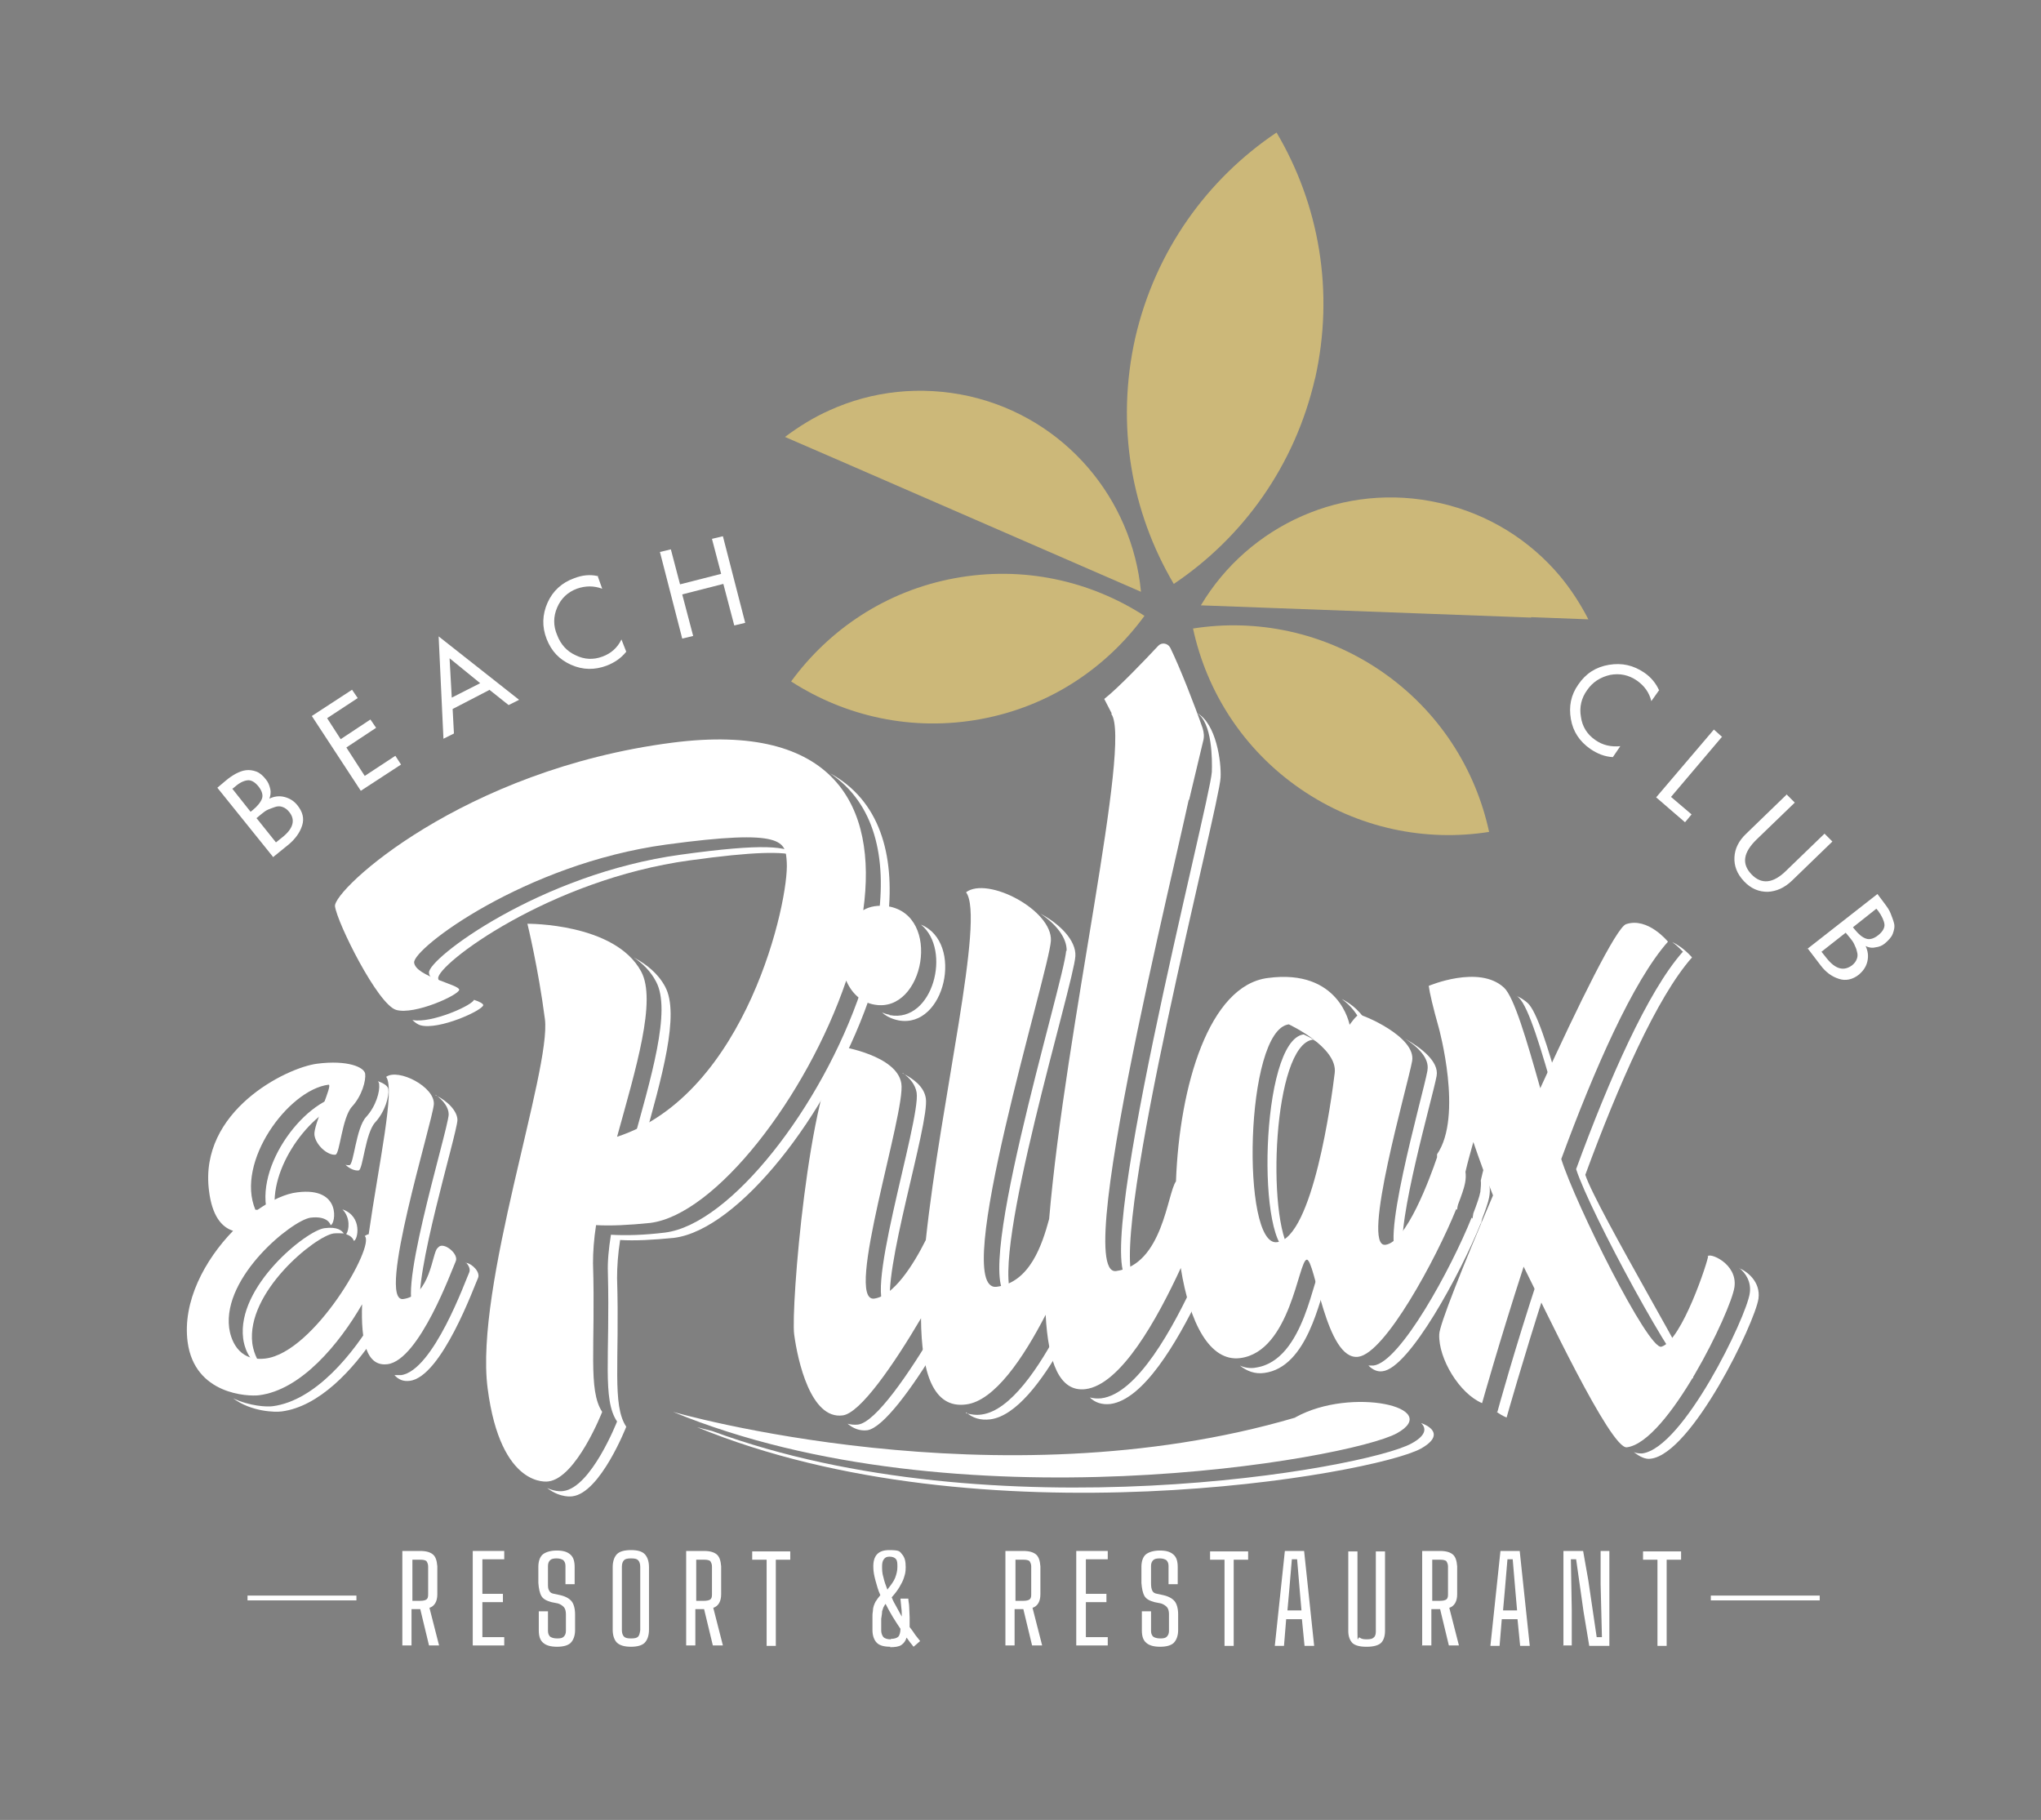 <?xml version="1.0" encoding="UTF-8"?>
<svg id="a" xmlns="http://www.w3.org/2000/svg" version="1.1" viewBox="0 0 466.7 416.1"><rect x="0" y="0" width="466.7" height="416.1" fill="#808080" stroke="none"/>
  <defs>
    <style>
      .cls-1 {
        fill: #ccb879;
      }

      .cls-1, .cls-2, .cls-3 {
        stroke-width: 0px;
      }

      .cls-2 {
        fill: #1d1d1b;
      }

      .cls-3 {
        fill: #fff;
      }
    </style>
  </defs>
  <path class="cls-1" d="M260.9,135.3c-2-21.2-17.3-39.7-39.2-44.7-11.2-2.5-22.3-1.2-32,3.2-3.6,1.6-7,3.7-10.2,6.1l12,5.2,69.4,30.2h0Z"/>
  <path class="cls-1" d="M300.7,86.6c4.5-20,.9-39.9-8.8-56.3-15.8,10.6-27.7,27-32.3,46.9-4.5,20-.9,39.9,8.8,56.3,15.8-10.6,27.7-27,32.3-47h0Z"/>
  <path class="cls-1" d="M224.3,164.4c15.7-2.9,28.7-11.7,37.4-23.6-12.4-8-27.7-11.5-43.4-8.6s-28.7,11.7-37.4,23.6c12.4,8,27.7,11.5,43.4,8.6h0Z"/>
  <path class="cls-1" d="M297.4,180.4c13.1,9,28.6,12.1,43.1,9.8-3.1-14.4-11.5-27.7-24.6-36.7s-28.6-12.1-43.1-9.8c3.1,14.4,11.5,27.7,24.6,36.7Z"/>
  <path class="cls-1" d="M350.1,141.1l13.1.5c-1.8-3.5-4-6.9-6.5-9.9-6.8-8.1-16.3-14.2-27.5-16.7-21.9-5-43.7,5.1-54.6,23.4l75.6,2.8h-.1Z"/>
  <path class="cls-3" d="M92,376.3v-21.7h4.1c1.4,0,2.3.3,2.9.8s.9,1.4,1,2.7v6.4c0,1.6-.6,2.7-1.8,3.1l2.2,8.6h-2.3l-2-8.3h-2v8.3h-2.2.1ZM94.2,366h1.9c.6,0,1.1-.1,1.4-.3s.4-.6.4-1.1v-6.5c0-.5-.2-.9-.4-1.2-.3-.2-.7-.3-1.3-.3h-1.9v9.5h0Z"/>
  <path class="cls-3" d="M108.1,376.3v-21.7h7.2v1.9h-5v7.9h4.7v1.9h-4.7v8h5v1.9h-7.2Z"/>
  <path class="cls-3" d="M127.4,376.5c-1.5,0-2.5-.3-3.2-.9s-1-1.5-1-2.9v-4.3h2.1v4.5c0,.6.2,1,.5,1.3.3.2.8.4,1.6.4s1.2-.1,1.5-.4.5-.7.5-1.3v-3.9c0-.7-.2-1.3-.5-1.6s-.7-.6-1.3-.8l-1.5-.3c-1.1-.3-1.9-.7-2.3-1.4s-.6-1.7-.7-3v-3.7c0-1.3.4-2.3,1-2.8s1.7-.9,3.2-.9,2.4.3,3.1.9,1,1.5,1,2.9v3.9h-2.1v-4.2c0-.6-.2-1-.5-1.3-.3-.2-.8-.4-1.5-.4s-1.2.1-1.5.4-.5.7-.5,1.3v4c0,.8,0,1.3.3,1.7.2.4.5.6,1.1.7l1.4.3c1.3.3,2.1.8,2.6,1.4s.8,1.7.8,3v3.6c0,1.3-.4,2.3-1,2.9s-1.7.9-3.1.9h0Z"/>
  <path class="cls-3" d="M144.3,376.5c-1.5,0-2.5-.3-3.2-.9-.6-.6-1-1.6-1-3v-14.3c0-1.4.4-2.4,1-3s1.7-.9,3.2-.9,2.5.3,3.1.9,1,1.6,1,3v14.3c0,1.4-.4,2.4-1,3s-1.7.9-3.1.9ZM144.3,374.6c.8,0,1.3-.1,1.6-.4s.4-.8.5-1.5v-14.5c0-.7-.2-1.2-.5-1.5s-.8-.4-1.6-.4-1.3.1-1.6.4-.5.8-.5,1.5v14.5c0,.7.2,1.2.5,1.5s.8.4,1.6.4h0Z"/>
  <path class="cls-3" d="M156.9,376.3v-21.7h4.1c1.4,0,2.3.3,2.9.8s.9,1.4,1,2.7v6.4c0,1.6-.6,2.7-1.8,3.1l2.2,8.6h-2.3l-2-8.3h-2v8.3h-2.2.1ZM159.1,366h1.9c.6,0,1.1-.1,1.4-.3s.4-.6.4-1.1v-6.5c0-.5-.2-.9-.4-1.2-.3-.2-.7-.3-1.3-.3h-1.9v9.5h0Z"/>
  <path class="cls-3" d="M175.3,376.3v-19.7h-3.3v-1.9h8.7v1.9h-3.3v19.7h-2.2.1Z"/>
  <path class="cls-3" d="M203.6,376.5c-1.5,0-2.5-.3-3.1-.9s-1-1.6-1-2.9v-3.1c0-.4,0-.8.1-1.3,0-.8.3-1.5.6-2.1.3-.5.7-1,1.1-1.5-.5-1.1-.8-2.2-1.1-3.3-.3-1.1-.5-2.1-.5-3-.1-2.7,1.1-4,3.6-4s2.4.3,3,1,.8,1.6.8,2.9-.2,1.7-.4,2.4-.6,1.4-1,2.1-1,1.5-1.8,2.4c.3.8.7,1.5,1.1,2.2s.8,1.5,1.2,2.2c0-.7,0-1.3-.1-2s-.1-1.4-.2-2.1h1.8c0,.6.2,1.2.2,2s.1,1.5.1,2.3v2.2c.5.6.9,1.2,1.3,1.8.4.5.8,1,1.1,1.4l-1.5,1.3c-.2-.3-.5-.6-.8-1-.2-.3-.5-.7-.8-1.1-.2.7-.6,1.3-1.2,1.7s-1.5.5-2.6.5h0ZM203.7,374.7c.8,0,1.4-.2,1.7-.5s.5-1,.5-1.8c-.6-.9-1.2-1.8-1.8-2.8s-1.1-1.9-1.6-2.9c-.2.2-.3.5-.5.8-.1.3-.2.6-.3.9,0,.5-.1,1-.2,1.7v2.7c0,.6.2,1.1.5,1.5.3.3.9.5,1.6.5h.1ZM203,363.3c.8-1,1.4-1.8,1.7-2.6s.5-1.6.5-2.4,0-1.4-.3-1.8-.8-.6-1.5-.6-1,.2-1.3.6-.4.9-.4,1.6,0,1.6.3,2.5c.2.9.5,1.8.9,2.8h.1Z"/>
  <path class="cls-3" d="M229.9,376.3v-21.7h4.1c1.4,0,2.3.3,2.9.8s.9,1.4,1,2.7v6.4c0,1.6-.6,2.7-1.8,3.1l2.2,8.6h-2.3l-2-8.3h-2v8.3h-2.2.1ZM232.1,366h1.9c.6,0,1.1-.1,1.4-.3s.4-.6.4-1.1v-6.5c0-.5-.2-.9-.4-1.2-.3-.2-.7-.3-1.3-.3h-1.9v9.5h0Z"/>
  <path class="cls-3" d="M246.1,376.3v-21.7h7.2v1.9h-5v7.9h4.7v1.9h-4.7v8h5v1.9h-7.2Z"/>
  <path class="cls-3" d="M265.3,376.5c-1.5,0-2.5-.3-3.2-.9s-1-1.5-1-2.9v-4.3h2.1v4.5c0,.6.2,1,.5,1.3.3.2.8.4,1.6.4s1.2-.1,1.5-.4.5-.7.5-1.3v-3.9c0-.7-.2-1.3-.5-1.6s-.7-.6-1.3-.8l-1.5-.3c-1.1-.3-1.9-.7-2.3-1.4s-.6-1.7-.7-3v-3.7c0-1.3.4-2.3,1-2.8s1.7-.9,3.2-.9,2.4.3,3.1.9,1,1.5,1,2.9v3.9h-2.1v-4.2c0-.6-.2-1-.5-1.3-.3-.2-.8-.4-1.5-.4s-1.2.1-1.5.4-.5.7-.5,1.3v4c0,.8.1,1.3.3,1.7.2.4.5.6,1.1.7l1.4.3c1.3.3,2.1.8,2.6,1.4s.8,1.7.8,3v3.6c0,1.3-.4,2.3-1,2.9s-1.7.9-3.1.9h0Z"/>
  <path class="cls-3" d="M280,376.3v-19.7h-3.3v-1.9h8.7v1.9h-3.3v19.7h-2.2,0Z"/>
  <path class="cls-3" d="M291.5,376.3l2.3-21.7h4.4l2.3,21.7h-2.2l-.6-6.1h-3.6l-.5,6.1h-2.2.1ZM294.4,368.2h3.2l-.4-4.6-.6-7.1h-1.2l-.6,7.1-.4,4.5h0Z"/>
  <path class="cls-3" d="M312.4,376.5c-1.5,0-2.5-.3-3.1-.8-.6-.6-1-1.5-1-2.8v-18.2h2.1v18.4c0,3.1.1,1,.5,1.3s.8.4,1.6.4,1.3-.1,1.6-.4c.3-.2.5-.7.5-1.3v-18.4h2.1v18.2c0,1.3-.4,2.3-1,2.8s-1.7.8-3.1.8h-.2Z"/>
  <path class="cls-3" d="M325.2,376.3v-21.7h4.1c1.4,0,2.3.3,2.9.8s.9,1.4,1,2.7v6.4c0,1.6-.6,2.7-1.8,3.1l2.2,8.6h-2.3l-2-8.3h-2v8.3h-2.2,0ZM327.4,366h1.9c.6,0,1.1-.1,1.4-.3s.4-.6.4-1.1v-6.5c0-.5-.2-.9-.4-1.2-.3-.2-.7-.3-1.3-.3h-1.9v9.5h-.1Z"/>
  <path class="cls-3" d="M340.8,376.3l2.3-21.7h4.4l2.3,21.7h-2.2l-.6-6.1h-3.6l-.5,6.1h-2.2.1ZM343.7,368.2h3.2l-.4-4.6-.6-7.1h-1.2l-.6,7.1-.4,4.5h0Z"/>
  <path class="cls-3" d="M357.5,376.3v-21.7h4.5l1.2,6.8,1.9,12.9h1.2l-.3-12.1v-7.6c-.1,0,2,0,2,0v21.7h-4.6l-1.3-7.8-1.7-12h-1.2l.2,11.5v8.2c.1,0-2,0-2,0h0Z"/>
  <path class="cls-3" d="M379,376.3v-19.7h-3.3v-1.9h8.7v1.9h-3.3v19.7h-2.2,0Z"/>
  <rect class="cls-3" x="56.6" y="364.8" width="24.9" height="1.1"/>
  <rect class="cls-3" x="391.2" y="364.8" width="24.9" height="1.1"/>
  <path class="cls-3" d="M312.2,236.5s.6-.8,1.1-1.4c-1-2.1-2.9-4.9-6.5-6.7,4.5,3.2,5.4,8.1,5.4,8.1h0Z"/>
  <path class="cls-3" d="M326.4,244.8c-1,5.6-11.8,42.8-6.1,42,.2,0,.4,0,.6-.2-1.7-6.8,6.7-35.7,7.6-40.6.6-3.3-3.6-6.5-7.2-8.5,3,1.9,5.6,4.5,5.1,7.2h0Z"/>
  <path class="cls-3" d="M200.8,210.3c.7-.4,1.5-.7,2.3-.8,1.5-14.1-1.9-26.5-13.3-32.7,10.3,6.9,13,19.4,11,33.5Z"/>
  <path class="cls-3" d="M206.4,245.3c1.7,1.2,2.9,2.7,3.2,4.5,1,6.4-13.3,50.1-6.2,49.2h.4c-2.4-7.3,8.8-42.2,7.9-47.9-.4-2.6-2.7-4.4-5.3-5.7h0Z"/>
  <path class="cls-3" d="M243.8,217.3c-.4,7-23.2,80.3-12.4,79.1-5-9.6,14.1-71.4,14.5-77.8.2-3.6-3.6-7.4-8-9.7,3.5,2.3,6.1,5.5,6,8.5h-.1Z"/>
  <path class="cls-3" d="M277.1,176.5c-.4,7-29.2,117.7-18.3,116.3h.3c-5.3-12.3,19.7-108.5,20-115,.2-3.6-1-12.4-5.4-14.8,3.5,2.3,3.5,10.6,3.4,13.6h0Z"/>
  <path class="cls-3" d="M203.4,232c-.6-.1-1.2-.3-1.7-.5,1,.9,2.3,1.5,3.8,1.8,10.6,1.9,15-17.8,5.1-21.9,7.1,5.8,2.7,22.5-7.1,20.7h-.1Z"/>
  <path class="cls-3" d="M338.7,279.9s0-.5.2-1.2c.8-2.1,1.4-3.8,1.6-4.9.2-1,.2-1.8.1-2.6.3-1.4.7-2.8,1.1-4.3-.5-1.2-.9-2.5-1.3-3.8-.6,2.2-1.3,4.5-1.8,6.8.1.7,0,1.6-.1,2.6-.2,1.1-.8,2.8-1.6,4.9-.1.7-.2,1.2-.2,1.2l-.2-.2c-4.7,11.7-16.3,33-22.4,33.8h-1.2c1,1,2.1,1.5,3.3,1.3,6.1-.8,17.7-22.2,22.4-33.8l.2.2h-.1Z"/>
  <path class="cls-3" d="M198.3,327c3.6-.5,10.2-9.5,16-19.1-.1-1.4-.1-2.8-.2-4.4-6.3,10.7-13.9,21.7-17.9,22.2-.9.1-1.7,0-2.4-.2,1.3,1.1,2.8,1.7,4.5,1.5h0Z"/>
  <path class="cls-3" d="M384.8,217.6c-8,9-16.9,29.2-24.4,49.7,3.1,9.7,23.5,47.4,26.5,47.7,2.9,2.8-22-38.9-24.4-46.4,7.5-20.4,16.4-40.7,24.4-49.7,0,0-1.9-2.3-4.5-3.5,1.5,1.1,2.5,2.3,2.5,2.3h-.1Z"/>
  <path class="cls-3" d="M287.1,312.7c-1.3.2-2.5,0-3.6-.5,1.6,1.3,3.5,2,5.6,1.7,9.9-1.3,12.6-16.9,14.4-21.3-.5-1.5-.9-2.5-1.3-2.4-1.9.2-3.6,21-15.2,22.5h.1Z"/>
  <path class="cls-3" d="M347.3,228.1c2.3,2.2,5.2,12.1,8.3,23,.4-.8.7-1.5,1-2.3-2.7-9.5-5.2-17.6-7.3-19.5-.8-.7-1.6-1.2-2.5-1.6.2.1.3.2.5.4h0Z"/>
  <path class="cls-3" d="M220.9,322.9c1.5,1.3,3.3,1.9,5.6,1.6,5.8-.8,11.7-8.6,16.6-17.3-.2-1.4-.3-2.8-.4-4.3-5.1,9.9-11.7,19.6-18.2,20.5-1.3.2-2.5,0-3.6-.3v-.2Z"/>
  <path class="cls-3" d="M295.2,286.3c-5.7-7.6-4.1-47.4,5-48.6,0,0,.7.3,1.7.9-2-1.3-3.8-2.1-3.8-2.1-10,1.3-10.9,49.9-2.9,49.8h0Z"/>
  <path class="cls-3" d="M249.2,319.5c1.2,1.2,2.8,1.7,4.7,1.5,7.5-1,15.1-13.8,20.5-25-.3-1.3-.5-2.6-.8-4-5.4,11.8-13.6,26.7-21.8,27.7-1,.1-1.8,0-2.6-.2h0Z"/>
  <path class="cls-3" d="M325,325.4c1.3,1.3.9,2.9-2.2,4.6-10.4,5.8-95.5,20.9-159.9-2.8-2.3-.6-3.5-.9-3.5-.9,64.9,26.7,154.7,10.8,165.5,4.9,4.3-2.4,3.5-4.5.2-5.8h-.1Z"/>
  <path class="cls-3" d="M106.5,288.6c.7.7,1.1,1.6.8,2.3-.8,1.7-8.2,22.5-15.6,23.5h-1.5c.9,1,2,1.5,3.5,1.3,7.3-.9,14.8-21.8,15.6-23.5.6-1.3-1.3-3.3-2.8-3.5h0Z"/>
  <path class="cls-3" d="M86,300.7c-5.2,8.9-13.9,19.5-23.6,20.8-1.3.2-5.3,0-9.1-1.8,4.2,3.1,9.6,3.2,11.1,3,8.5-1.1,16.3-9.4,21.6-17.5v-4.5h0Z"/>
  <path class="cls-3" d="M108.4,228.5h0c0,1.2-9.8,5.6-14.1,4.7.6.6,1.2,1,1.8,1.2,4.2,1.2,14.3-3.4,14.4-4.6,0-.3-.8-.8-2.1-1.2h0Z"/>
  <path class="cls-3" d="M397.7,289.9c1.5,1.2,2.8,3.2,2.4,5.8-.8,5.5-15.2,35.4-24.6,36.6-.6,0-1.2,0-1.9-.3,1.4,1.1,2.7,1.7,3.9,1.5,9.4-1.2,23.8-31.1,24.6-36.6.5-3.8-2.5-6.2-4.5-7h.1Z"/>
  <path class="cls-3" d="M198.5,229c-.6-.8-1.2-1.6-1.6-2.6-9,26.7-29.9,53.5-44.8,55.4-4.9.6-9,.7-12.4.5-.5,3.1-.8,6.1-.7,8.7.5,19.2-1.3,29,2.1,34,0,0-5.9,15.1-12.3,15.9,0,0-1.6.3-3.7-.7,3.1,2.4,5.8,1.9,5.8,1.9,6.4-.8,12.3-15.9,12.3-15.9-3.3-5-1.5-14.8-2.1-34,0-2.6.2-5.5.7-8.7,3.3.2,7.5,0,12.4-.5,14.6-1.9,35-27.8,44.3-54h0Z"/>
  <path class="cls-3" d="M182.3,195.6c-2-2.2-7.8-2.8-26.6-.2-32.3,4.4-58,23.9-57.6,27,0,1.1,1.5,2,3.2,2.9-.6-.5-1-1-1.1-1.6-.4-3.1,25.3-22.6,57.6-27,14.5-2,21.3-2.1,24.5-1h0Z"/>
  <path class="cls-3" d="M351.9,291.6c-5.8,17.6-9.5,31.2-9.5,31.2-.1,0-.2,0-.3-.1.8.6,1.5,1,2.4,1.4,0,0,3.6-12.8,9-29.6-.5-.9-1-1.9-1.5-2.9h-.1Z"/>
  <path class="cls-3" d="M147.2,261.2c4.1-14.8,8.3-29.3,4.9-35.6-1.6-3-4.2-5.1-7.2-6.7,2.1,1.4,3.9,3.2,5.1,5.5,3.6,6.6-1.2,22.2-5.5,37.8.9-.3,1.8-.6,2.7-1h0Z"/>
  <path class="cls-3" d="M78.4,250.4c-9.2,1.2-21.3,17.6-16.7,28.6h.5c.3-.2.7-.5,1-.7-2.5-9.9,6.8-23.2,15.1-26.2.4-1.1.5-1.8.2-1.8h0Z"/>
  <path class="cls-3" d="M79.9,266.4c-.3,0-.6,0-.9-.1.9.9,2.1,1.4,3,1.3,1-.1,1.5-8.5,3.8-11s3.2-6,3-7.5c0-.7-.9-1.4-2.4-1.9.2.2.3.5.3.7.2,1.6-.7,5-3,7.5-2.3,2.5-2.8,10.9-3.8,11h0Z"/>
  <path class="cls-3" d="M99.6,250.3c1.8,1.3,3,2.9,3,4.5-.2,3.9-13.1,45.2-7,44.5.2,0,.4,0,.6-.1-1.8-7.1,8.2-39.6,8.4-43.1,0-2.1-2.3-4.4-5-5.7h0Z"/>
  <path class="cls-3" d="M79.2,282.2c1.5.5,1.7,1.5,1.7,1.5.9-.1,2.1-5.6-2.6-7.2,1.9,1.9,1.5,4.8.9,5.6h0Z"/>
  <path class="cls-3" d="M60.3,312.7c-1.8-1.7-2.4-4.2-2.6-5.5-1.5-11.8,14.4-24.6,18.6-25.2,1-.1,1.7,0,2.3,0-.4-.6-1.4-1.6-4.4-1.2-4.1.5-20.1,13.3-18.6,25.2.2,1.7,1.2,5.5,4.6,6.7h0Z"/>
  <path class="cls-2" d="M56.4,283.7h0c0,.1,0,.1-.2.1h.1Z"/>
  <path class="cls-3" d="M390.6,287.1c0,1.1-6,19.4-10.7,20.8-3,.8-19.7-32.7-22.9-42.9,7.5-20.4,16.4-40.7,24.4-49.7,0,0-4.6-5.7-9.6-4-2.2.8-10.7,18-19.6,37.5-3.1-11-6-20.9-8.3-23-5.7-5.3-17.2-.4-17.2-.4.2,1.6,1,5,2.3,9.6,0,0,5.6,20.2-.4,28.9v.7c-1.6,4.7-7,19.4-11.8,20-5.7.7,5.1-36.4,6.1-42s-11.5-10.7-12.1-10.6c-.6,0-2.2,2.3-2.2,2.3,0,0-2.3-12.9-18.7-10.7-13.4,1.7-20.2,24.6-21,46.5-2,2.7-3,19.1-13.7,20.5-10.9,1.4,17.9-109.3,18.3-116.3s-14.5-14.8-19.4-11.1c4.8,6.4-10.5,71.9-14.2,115.5-1.6,5.9-4.4,14.5-12,15.5-10.9,1.4,12-72.1,12.4-79.1s-14.5-14.8-19.4-11.1c4.4,5.8-5.8,47.5-9.2,79.5-2.9,5.8-7.4,12.8-11.8,13.4-7,.9,7.3-42.8,6.2-49.2-1-6.4-13.7-8.4-13.7-8.4-7.5,9.2-11.6,59.9-10.8,65.8.8,6,3.8,19.5,11.1,18.5,4-.5,11.6-11.5,17.9-22.2.1,12.5,2.8,20.7,10.3,19.7,6.5-.8,13.1-10.6,18.2-20.5.6,11,3.2,17.7,9.1,17,8.1-1,16.4-16,21.8-27.7,2,12.5,6.6,21.5,13.6,20.6,11.5-1.5,13.3-22.3,15.2-22.5s4.4,23.2,11.8,22.2c6.1-.8,17.7-22.2,22.4-33.8l.2.2s0-.5.2-1.2c.8-2.1,1.4-3.8,1.6-4.9.2-1,.2-1.8.1-2.6.5-2.2,1.2-4.6,1.8-6.8,1.4,4.1,2.9,8.2,4.5,12.2-6.9,16.2-12.3,29.7-12.3,31.8-.2,5.5,4.6,13.5,9.8,15.7,0,0,3.8-13.6,9.5-31.2,4.4,8.7,19.9,41.8,23.6,41.3,9.4-1.2,23.8-31.1,24.6-36.6.8-5.5-6-8.1-6.1-7h0v-.2ZM292,284c-8.2,1.1-7.4-48.5,2.7-49.8,0,0,11.2,5.2,10.5,11.1s-5,37.7-13.2,38.7Z"/>
  <path class="cls-3" d="M100,285.4c-1.2,1.2-1.6,10.8-7.8,11.6s6.7-40.5,7-44.5-8.1-8.3-10.9-6.3c2.1,2.8-1.7,19.9-4,36-.3,0-.6.2-.9.4,2.5,2.1-11.5,26.6-22.7,28-6.5.8-8-4.8-8.3-7-1.5-11.8,14.4-24.6,18.6-25.2,4.1-.5,4.6,1.7,4.6,1.7,1.1-.1,2.7-8.8-7.6-7.5-2.7.3-5.9,1.8-9.1,4h-.5c-4.6-10.9,7.5-27.4,16.7-28.6,1.2-.2-3.5,9.2-3.2,11.5s3,4.7,4.8,4.5c1-.1,1.5-8.5,3.8-11s3.2-6,3-7.5-4-3.2-11-2.3-27.1,10.8-24.7,29.1c.7,5.7,2.9,8.3,5.5,9.1-6.5,6.7-11.6,16.2-10.4,25.4,1.6,12.1,13.9,12.5,16.3,12.2,9.7-1.2,18.4-11.8,23.6-20.8-.3,8.5,1,14.3,5.8,13.7,7.3-.9,14.8-21.8,15.6-23.5s-2.7-4.5-3.9-3.3h0l-.3.3Z"/>
  <path class="cls-3" d="M193.5,224.2c1.2,2.8,3.4,5,6.5,5.5,11.3,2,15.5-20.5,3-22.5-2.2-.3-4.1,0-5.6.9,3.3-23.8-6.6-43.1-43.7-38.3-47.9,6.2-77.5,33.6-77.1,37.4.5,3.8,9.8,22.5,14,23.7s14.3-3.4,14.4-4.6-9.9-3-10.3-6.2,25.3-22.6,57.6-27c27.2-3.7,27.3-.7,27.6,4,.6,8.5-9.1,53.1-38.8,62.8,4.3-15.6,9.1-31.2,5.5-37.8-6-11.1-26-10.9-26-10.9,0,0,2.5,10.2,4,21.8s-16.1,61.2-13.1,84.4c3,23.2,13.9,21.3,13.9,21.3,6.4-.8,12.3-15.9,12.3-15.9-3.3-5-1.5-14.8-2.1-34,0-2.6.2-5.5.7-8.7,3.3.2,7.5,0,12.4-.5,14.9-1.9,35.7-28.7,44.8-55.4h0Z"/>
  <path class="cls-3" d="M296.2,324.1c-68.4,20.1-142.3-1.3-142.3-1.3,64.9,26.7,154.7,10.8,165.5,4.9,10.7-5.9-10.4-10.7-23.1-3.7h-.1Z"/>
  <path class="cls-3" d="M62.5,196l-12.8-15.9,1.9-1.6c.8-.7,1.6-1.2,2.3-1.6.8-.4,1.5-.7,2.3-.8s1.6,0,2.4.3c.8.3,1.5.9,2.2,1.8.5.6.8,1.3,1,2.2s0,1.6-.2,2.2h0c1-.5,2.2-.7,3.4-.4s2.2.9,3,1.9c1.2,1.5,1.6,3,1.1,4.6s-1.5,3-3,4.3l-3.7,3h.1ZM53.1,180.3l4.2,5.3.5-.4c1.1-.9,1.8-1.8,2.1-2.6s0-1.8-.8-2.8-1.7-1.5-2.5-1.4c-.9.1-1.9.6-2.9,1.5l-.5.4h0ZM58.7,187.1l4.4,5.5,1.5-1.2c2.5-2,3-4,1.5-5.8-.4-.5-.9-.9-1.5-1.1-.5-.2-1.1-.2-1.7,0s-1.1.4-1.6.6-1,.6-1.5,1l-1.2,1h0Z"/>
  <path class="cls-3" d="M82.5,180.8l-11.2-17.1,9.2-6,1.3,1.9-7,4.6,3.1,4.8,6.8-4.5,1.3,1.9-6.8,4.5,4.2,6.5,7-4.6,1.3,2-9.2,6h0Z"/>
  <path class="cls-3" d="M111.8,157.8l-8.3,4.3.3,5.6-2.4,1.2-1.1-23.4,18.4,14.5-2.4,1.2-4.4-3.5h0ZM109.8,156.2l-7-5.7.5,9,6.5-3.3Z"/>
  <path class="cls-3" d="M136.7,131.8l1,2.8c-1.9-.7-3.8-.7-5.8,0-2.1.8-3.6,2.2-4.5,4.3s-.9,4.2,0,6.3c.8,2.1,2.2,3.7,4.2,4.6,2,1,4.1,1.1,6.2.3,1.9-.7,3.4-2,4.3-3.9l1.1,2.8c-1.2,1.5-2.7,2.5-4.5,3.2-2.7,1-5.4,1-8.1-.2-2.7-1.2-4.5-3.1-5.6-5.9-1.1-2.8-1-5.6.2-8.3s3.3-4.6,6.1-5.6c1.8-.7,3.6-.9,5.3-.5h.2Z"/>
  <path class="cls-3" d="M155.5,133.6l9.4-2.4-2.1-8,2.5-.6,5.1,19.8-2.5.6-2.5-9.5-9.4,2.4,2.5,9.5-2.5.6-5.1-19.8,2.5-.6,2.1,8h0Z"/>
  <path class="cls-3" d="M379.3,157.9l-1.7,2.4c-.5-2-1.6-3.5-3.3-4.7-1.9-1.3-3.9-1.7-6.1-1.3-2.2.5-4,1.6-5.3,3.5-1.3,1.8-1.8,3.9-1.4,6.1.3,2.2,1.4,4,3.3,5.3,1.7,1.2,3.6,1.6,5.7,1.4l-1.7,2.5c-1.9-.1-3.6-.8-5.2-1.9-2.4-1.7-3.9-3.9-4.4-6.8-.5-2.9,0-5.5,1.7-7.9,1.7-2.5,4-4,7-4.5s5.6.1,8.1,1.8c1.6,1.1,2.7,2.5,3.4,4.1h-.1Z"/>
  <path class="cls-3" d="M393.8,168.4l-11.7,13.8,4.7,4-1.5,1.8-6.6-5.7,13.2-15.5,1.9,1.7h0Z"/>
  <path class="cls-3" d="M408.6,181.7l1.8,1.8-8.7,8.4c-3.1,3-3.5,5.6-1.2,8s5,2.1,8-.9l8.7-8.4,1.8,1.8-9.3,9c-1.7,1.6-3.5,2.4-5.5,2.5-2,0-3.8-.7-5.4-2.4s-2.3-3.5-2.2-5.5c.1-2,1-3.8,2.7-5.4l9.3-9h0Z"/>
  <path class="cls-3" d="M413.2,217l16.1-12.6,1.5,2c.6.8,1.2,1.6,1.5,2.4s.6,1.5.8,2.3,0,1.6-.3,2.4-1,1.5-1.8,2.2c-.6.5-1.3.8-2.2.9-.8.2-1.6,0-2.2-.3h0c.5,1.1.7,2.2.4,3.5s-1,2.2-1.9,3c-1.5,1.2-3.1,1.5-4.6,1-1.6-.5-3-1.5-4.2-3.1l-2.9-3.8h-.2ZM422.1,213.2l-5.6,4.4,1.2,1.5c2,2.5,3.9,3,5.8,1.6.5-.4.9-.9,1.1-1.5.2-.5.2-1.1,0-1.7-.1-.6-.4-1.1-.6-1.6s-.6-1-1-1.5l-1-1.2h.1ZM429,207.8l-5.3,4.2.4.5c.9,1.1,1.7,1.8,2.6,2.1.8.3,1.8,0,2.8-.8s1.5-1.7,1.4-2.5-.6-1.9-1.4-3l-.4-.5h-.1Z"/>
  <path class="cls-3" d="M254.2,163.1l-1.7-3.3c3.2-2.5,9.4-9,12.3-12.1.8-.9,2.2-.7,2.8.4,2.2,4.5,5.6,13.2,7.4,18.4.3,1,.4,2,.1,3l-3.2,13.4-17.7-19.8h0Z"/>
</svg>